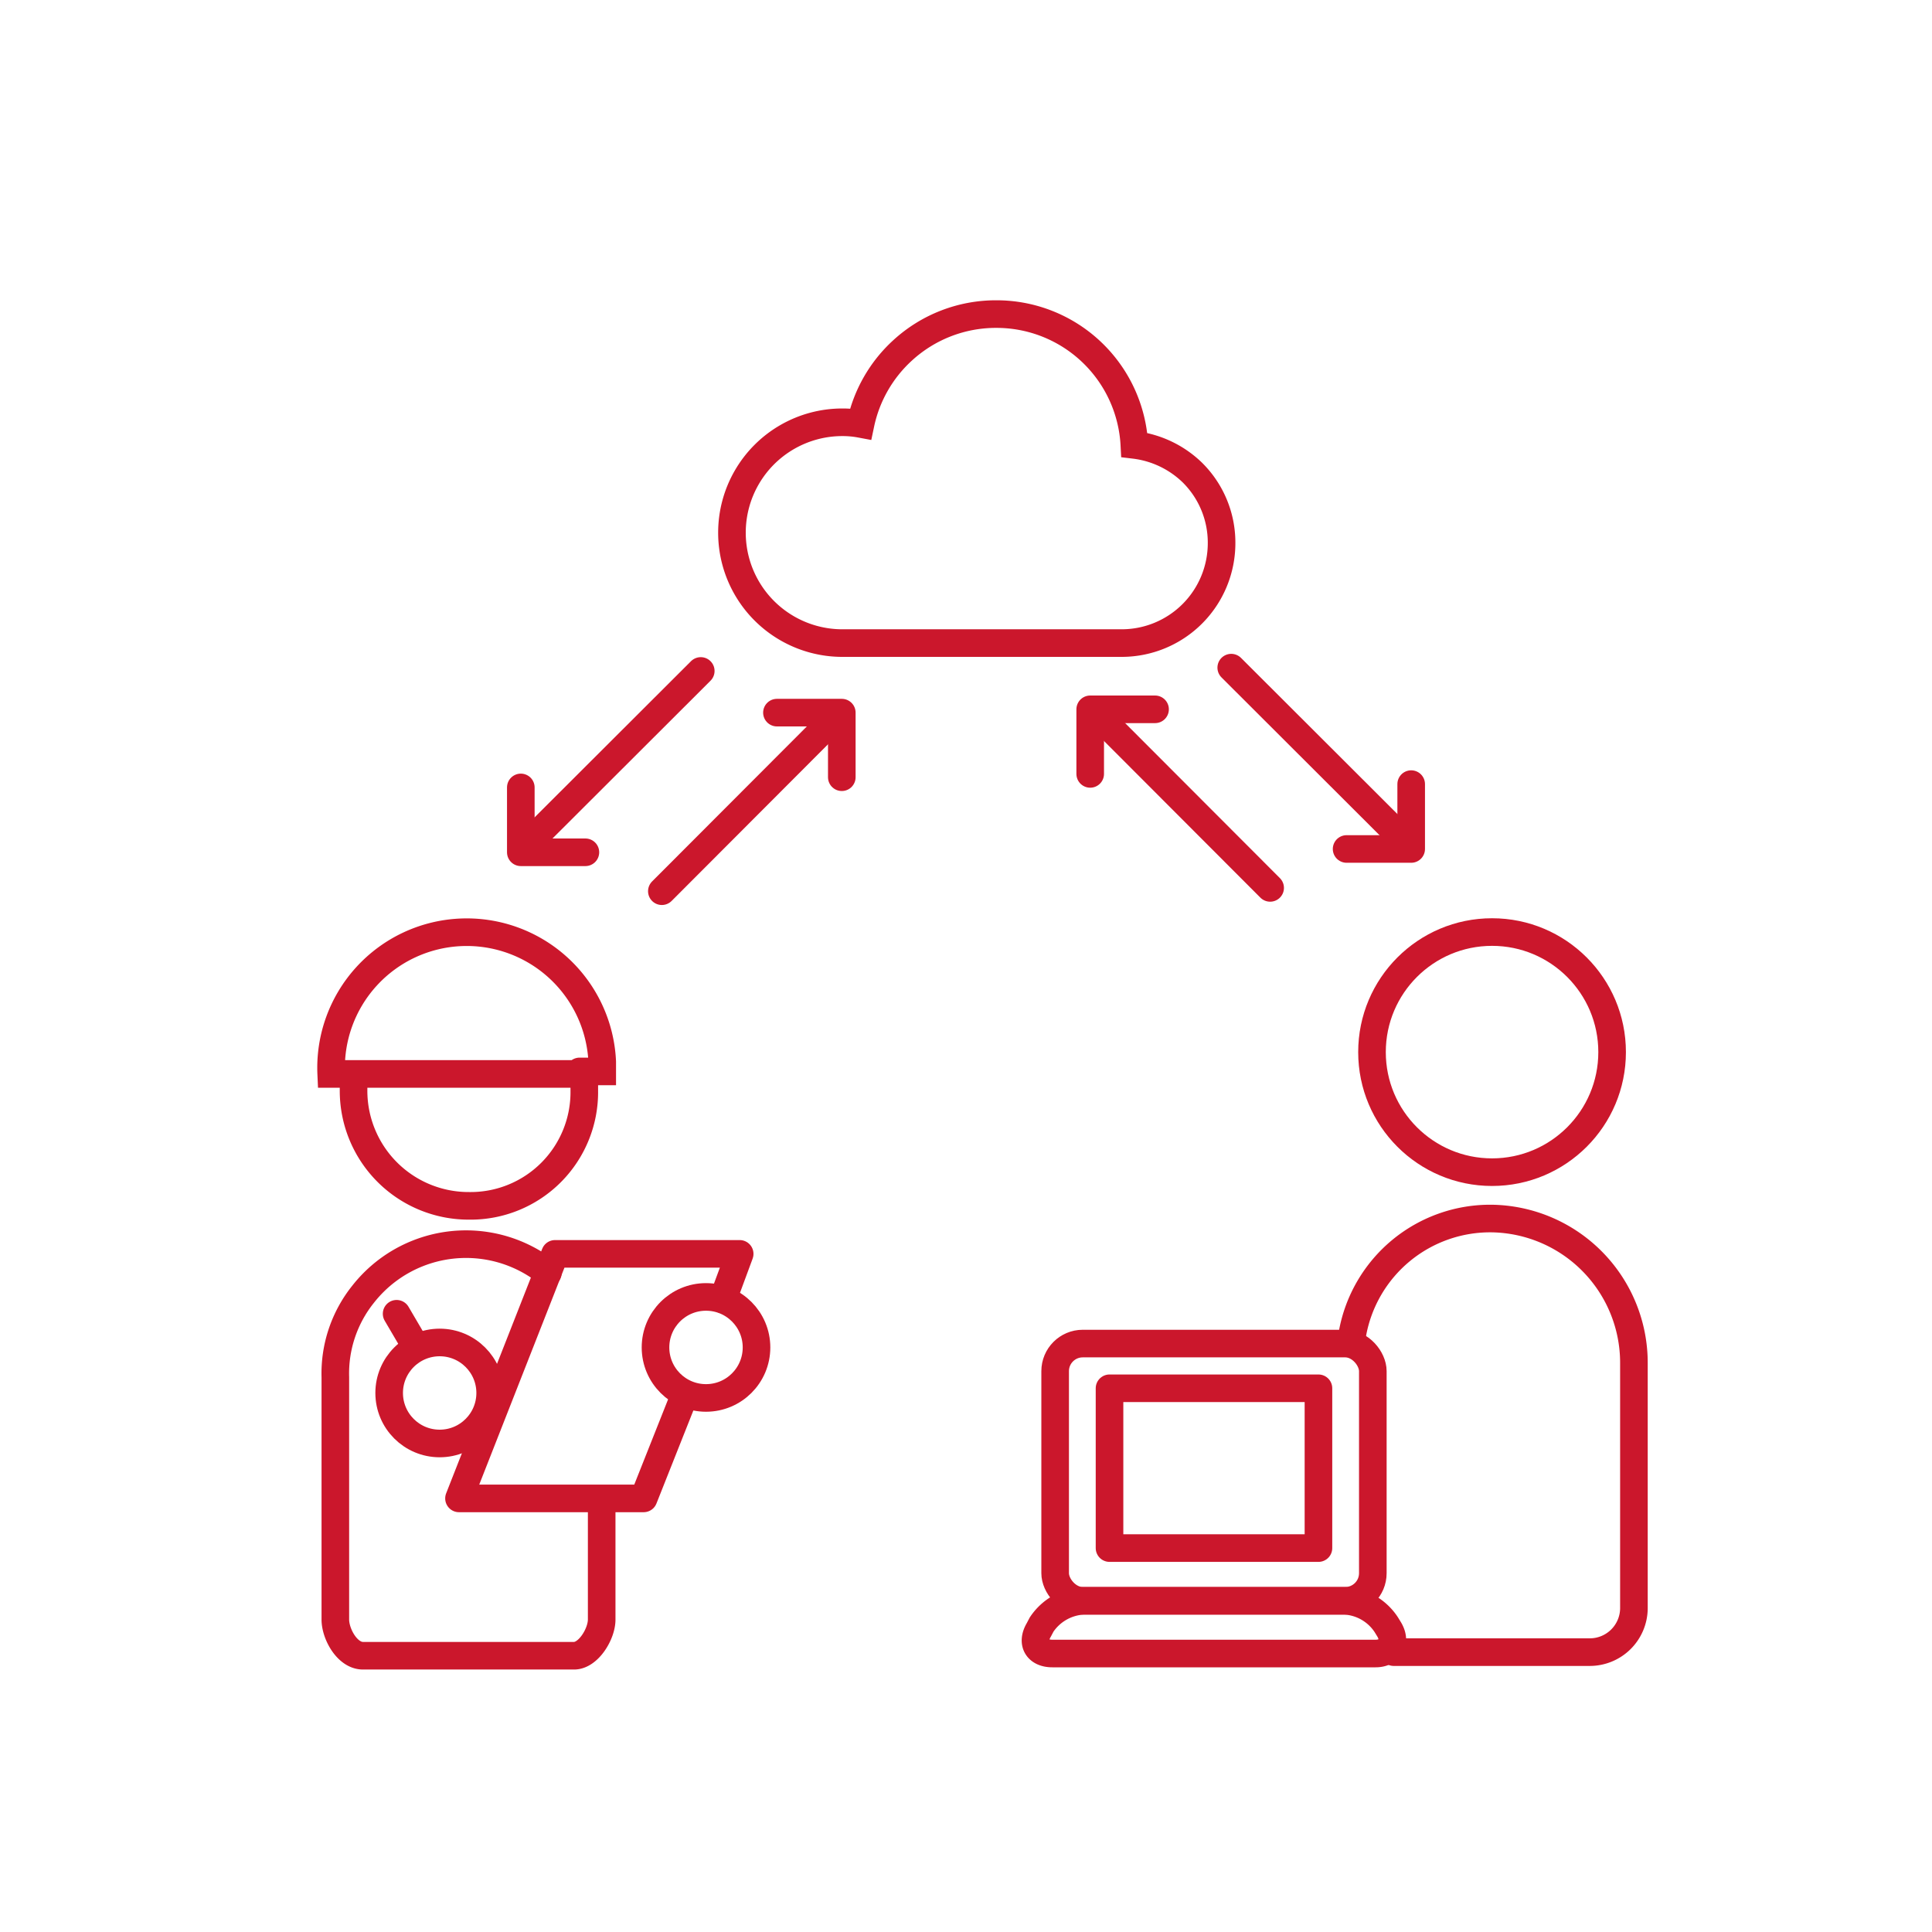 <svg xmlns="http://www.w3.org/2000/svg" viewBox="0 0 70 70"><defs><style>.cls-1,.cls-2{fill:none;stroke:#cb172c;stroke-linecap:round;}.cls-1{stroke-miterlimit:10;}.cls-2{stroke-linejoin:round;}</style></defs><g id="icon"><line class="cls-1" x1="46.02" y1="32.17" x2="39.92" y2="26.06"/><polyline class="cls-2" points="41.85 25.7 39.5 25.7 39.5 28.04"/><line class="cls-1" x1="44.61" y1="24.19" x2="50.72" y2="30.29"/><polyline class="cls-2" points="48.79 30.76 51.13 30.76 51.13 28.41"/><line class="cls-1" x1="23.98" y1="32.29" x2="30.08" y2="26.18"/><polyline class="cls-2" points="28.15 25.82 30.5 25.82 30.5 28.16"/><line class="cls-1" x1="25.39" y1="24.31" x2="19.28" y2="30.41"/><polyline class="cls-2" points="21.21 30.88 18.87 30.88 18.87 28.53"/><circle class="cls-2" cx="25.58" cy="48.82" r="1.83"/><circle class="cls-2" cx="15.93" cy="50.47" r="1.83"/><line class="cls-2" x1="14.37" y1="47.6" x2="14.98" y2="48.64"/><polyline class="cls-2" points="24.8 50.56 23.32 54.29 16.63 54.29 20.11 45.43 26.8 45.43 26.19 47.08"/><path class="cls-1" d="M19.85,46.12a4.74,4.74,0,0,0-6.7.78,4.59,4.59,0,0,0-1,3v8.78c0,.52.43,1.31,1,1.31h7.65c.52,0,1-.79,1-1.31V54.38"/><path class="cls-1" d="M21,38.91h-9a4.91,4.91,0,1,1,9.82-.44v.35H21"/><path class="cls-1" d="M12.81,39.17v.35A4.17,4.17,0,0,0,17,43.69a4.12,4.12,0,0,0,4.17-4.17v-.35"/></g><g id="欄外"><rect class="cls-2" x="40.2" y="50.3" width="7.57" height="5.79"/><rect class="cls-1" x="38.23" y="48.68" width="11.51" height="9.32" rx="1"/><path class="cls-1" d="M50.34,59.05c.27.47,0,.86-.5.86H38.13c-.55,0-.77-.39-.49-.86l.1-.19A1.94,1.94,0,0,1,39.25,58h9.48a1.92,1.92,0,0,1,1.5.87Z"/><path class="cls-1" d="M49,48.33a5.07,5.07,0,0,1,5.07-4.18A5.23,5.23,0,0,1,59.2,49.4v8.88a1.6,1.6,0,0,1-1.59,1.58H50.5"/><circle class="cls-1" cx="54.06" cy="38.12" r="4.35"/></g><g id="guide"><path class="cls-1" d="M43.2,17.12a3.64,3.64,0,0,0-2.1-1,5,5,0,0,0-5-4.74,5,5,0,0,0-3.38,1.3,5,5,0,0,0-1.54,2.68,3.52,3.52,0,0,0-.66-.06,4,4,0,0,0,0,8H40.65a3.62,3.62,0,0,0,3.61-3.62A3.57,3.57,0,0,0,43.2,17.12Z"/></g></svg>